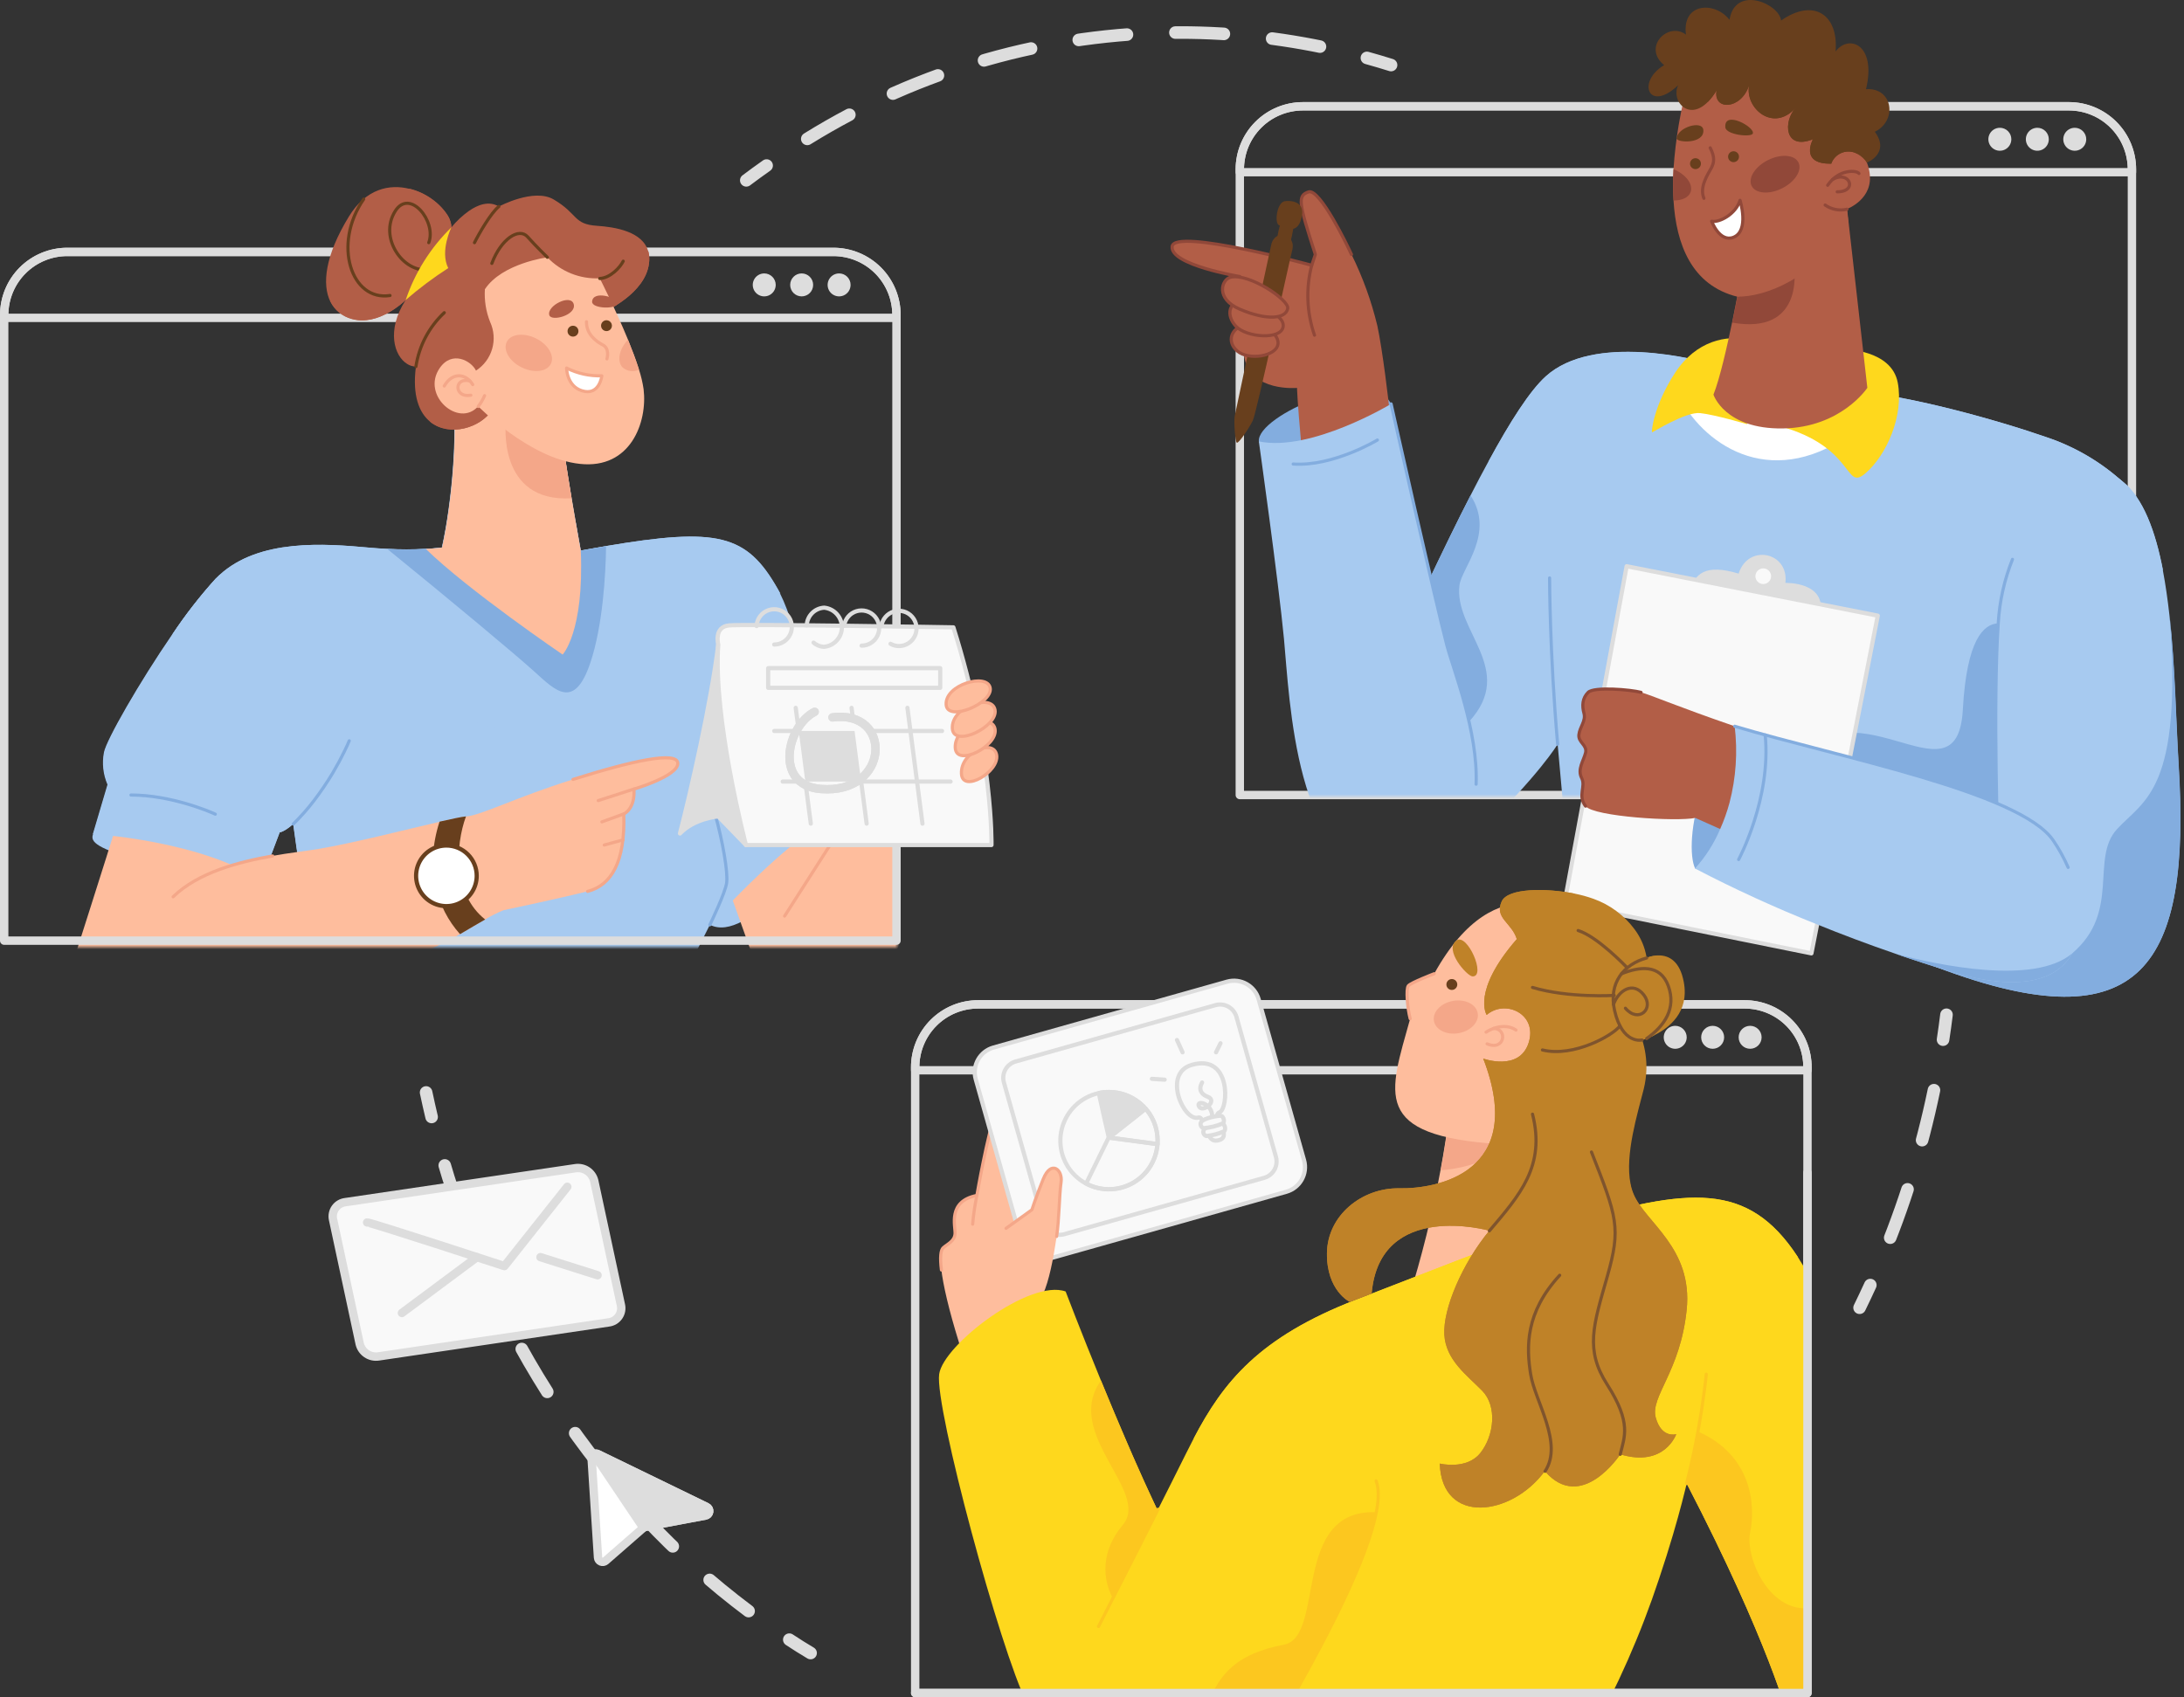 <svg width="521" height="405" viewBox="0 0 521 405" fill="none" xmlns="http://www.w3.org/2000/svg">
<rect x="0" y="0" width="521" height="405" fill="#333333" stroke="none"/>
<path d="M178.03 43.03C179.63 41.83 181.24 40.65 182.88 39.5" stroke="#DDDDDD" stroke-width="3" stroke-linecap="round" stroke-linejoin="round"/>
<path d="M192.58 33.14C219.282 16.59 250.065 7.802 281.48 7.76C294.633 7.754 307.74 9.302 320.53 12.37" stroke="#DDDDDD" stroke-width="3" stroke-linecap="round" stroke-linejoin="round" stroke-dasharray="11.57 11.57"/>
<path d="M326.08 13.82C328.007 14.354 329.927 14.92 331.84 15.52" stroke="#DDDDDD" stroke-width="3" stroke-linecap="round" stroke-linejoin="round"/>
<path d="M193.37 394.43C191.66 393.43 189.96 392.33 188.29 391.24" stroke="#DDDDDD" stroke-width="3" stroke-linecap="round" stroke-linejoin="round"/>
<path d="M178.58 384.42C143.41 358.07 116.82 318.6 104.46 272.3" stroke="#DDDDDD" stroke-width="3" stroke-linecap="round" stroke-linejoin="round" stroke-dasharray="11.9 11.9"/>
<path d="M102.96 266.52C102.5 264.58 102.063 262.63 101.65 260.67" stroke="#DDDDDD" stroke-width="3" stroke-linecap="round" stroke-linejoin="round"/>
<path d="M464.34 242.13C464.094 244.13 463.82 246.11 463.52 248.07" stroke="#DDDDDD" stroke-width="3" stroke-linecap="round" stroke-linejoin="round"/>
<path d="M461.35 260.13C458.448 274.128 454.188 287.809 448.63 300.98" stroke="#DDDDDD" stroke-width="3" stroke-linecap="round" stroke-linejoin="round" stroke-dasharray="12.25 12.25"/>
<path d="M446.17 306.63C445.337 308.45 444.484 310.254 443.61 312.04" stroke="#DDDDDD" stroke-width="3" stroke-linecap="round" stroke-linejoin="round"/>
<path d="M145.2 315.54L90.26 323.66C89.278 323.801 88.28 323.572 87.457 323.017C86.635 322.463 86.048 321.623 85.81 320.66L79.45 290.98C79.346 290.516 79.34 290.035 79.433 289.568C79.526 289.102 79.716 288.66 79.99 288.271C80.264 287.882 80.617 287.554 81.025 287.31C81.433 287.065 81.888 286.909 82.36 286.85L137.3 278.74C138.282 278.6 139.281 278.829 140.103 279.383C140.925 279.938 141.512 280.778 141.75 281.74L148.11 311.35C148.224 311.819 148.237 312.306 148.148 312.78C148.06 313.254 147.872 313.703 147.597 314.099C147.322 314.495 146.966 314.829 146.553 315.077C146.14 315.325 145.679 315.483 145.2 315.54Z" fill="#F9F9F9" stroke="#DDDDDD" stroke-width="2" stroke-linecap="round" stroke-linejoin="round"/>
<path d="M87.58 291.69C88.17 291.58 120.33 302.1 120.33 302.1L135.33 283.18" stroke="#DDDDDD" stroke-width="2" stroke-linecap="round" stroke-linejoin="round"/>
<path d="M95.88 313.29L113.78 299.97" stroke="#DDDDDD" stroke-width="2" stroke-linecap="round" stroke-linejoin="round"/>
<path d="M128.93 299.97L142.55 304.28" stroke="#DDDDDD" stroke-width="2" stroke-linecap="round" stroke-linejoin="round"/>
<path d="M168.29 361.62L153.99 364.31C153.798 364.346 153.618 364.432 153.47 364.56L144.47 372.42C144.316 372.552 144.128 372.638 143.928 372.67C143.728 372.701 143.523 372.677 143.336 372.599C143.148 372.522 142.986 372.394 142.867 372.23C142.748 372.066 142.676 371.872 142.66 371.67L141.13 347.98C141.115 347.781 141.157 347.581 141.251 347.404C141.344 347.227 141.486 347.08 141.66 346.98C141.812 346.893 141.985 346.846 142.16 346.846C142.336 346.846 142.508 346.893 142.66 346.98L168.58 359.58C168.788 359.679 168.958 359.842 169.066 360.045C169.175 360.247 169.216 360.479 169.184 360.707C169.151 360.934 169.047 361.146 168.887 361.31C168.726 361.474 168.517 361.583 168.29 361.62Z" fill="white" stroke="#DDDDDD" stroke-width="2" stroke-linecap="round" stroke-linejoin="round"/>
<path d="M168.29 361.62L153.99 364.31C153.798 364.346 153.618 364.432 153.47 364.56L141.66 346.98C141.812 346.893 141.985 346.846 142.16 346.846C142.336 346.846 142.508 346.893 142.66 346.98L168.58 359.58C168.788 359.679 168.958 359.842 169.066 360.045C169.175 360.247 169.216 360.479 169.184 360.707C169.151 360.934 169.047 361.146 168.887 361.31C168.726 361.474 168.517 361.583 168.29 361.62Z" fill="#DDDDDD" stroke="#DDDDDD" stroke-width="2" stroke-linecap="round" stroke-linejoin="round"/>
<mask id="mask0_601_3597" style="mask-type:alpha" maskUnits="userSpaceOnUse" x="1" y="76" width="213" height="150">
<rect x="1" y="76" width="213" height="150" fill="#C4C4C4"/>
</mask>
<g mask="url(#mask0_601_3597)">
<path d="M169.34 220.67C173.92 222.97 179.85 218.67 186.44 212.85L179.3 206.45C179.3 206.45 168.1 216.89 169.34 220.67Z" fill="#A7CAF0"/>
<path d="M230.39 193.14L213.86 226.83H179.09L173.3 210.65L192.98 193.14H230.39Z" fill="#FEBD9D"/>
<path d="M203.45 193.14L187.17 218.58" stroke="#F4A789" stroke-width="0.75" stroke-linecap="round" stroke-linejoin="round"/>
<path d="M197.25 195.77C185.46 202.5 169.34 220.67 169.34 220.67L165.01 229.27L162.49 234.27H76.95C74.95 227.06 73.23 217.67 71.95 210.06C70.95 204.17 70.31 199.35 70.05 197.46L69.94 196.61C67.76 198.54 66.7 198.61 66.7 198.61L62.7 209.18L62.33 210.18C48.13 200.68 22.15 199 22.15 199L25.64 187.21C24.591 184.787 24.299 182.103 24.8 179.51C25.37 176.56 33.19 162.88 41.07 151.4C44.177 146.73 47.623 142.295 51.38 138.13C51.69 137.81 52.01 137.5 52.33 137.21C61.84 128.46 77.6 129.73 87.96 130.67C89.5 130.81 90.96 130.91 92.32 130.97C95.381 131.131 98.449 131.131 101.51 130.97C104.02 130.84 105.4 130.65 105.4 130.65C105.72 129.19 106.02 127.65 106.32 125.96C108.19 115.03 109.24 100.44 107.57 90.85L133.89 102.6C134.34 107.38 136.1 117.87 137.31 124.77C137.99 128.63 138.48 131.37 138.48 131.37C140.6 130.98 142.6 130.63 144.48 130.31C171.2 125.78 178.08 127.48 185.48 140.51C185.68 140.85 185.87 141.21 186.07 141.59C190.63 150.59 193.74 168.59 195.47 181.31C196.7 189.67 197.25 195.77 197.25 195.77Z" fill="#A7CAF0"/>
<path d="M197.25 195.77C185.69 202.38 169.94 220 169.35 220.65C169.56 220.21 173 213.09 173.35 210.65C173.7 208.21 172.48 200.99 170.59 194.2L195.59 181.35C196.7 189.67 197.25 195.77 197.25 195.77Z" fill="#A7CAF0"/>
<path d="M108.23 199.66C108.04 209.24 85.6 210.59 71.98 210.06C70.98 204.17 70.34 199.35 70.08 197.46L69.97 196.61C74.919 191.589 79.011 185.788 82.08 179.44C90.08 184.9 79.82 190.51 79.43 193.14C78.37 200.35 108.5 185.98 108.23 199.66Z" fill="#A7CAF0"/>
<path d="M186.17 141.63C178.37 138.92 169.61 139.01 163.54 148.7C149.87 170.52 124.21 187.54 98.54 161.78C95.03 158.164 91.19 154.883 87.07 151.98C71.9 141.6 59.07 143.7 41.13 151.39C44.237 146.72 47.683 142.285 51.44 138.12C51.75 137.8 52.07 137.49 52.39 137.2C61.9 128.45 77.66 129.72 88.02 130.66C89.56 130.8 91.02 130.9 92.38 130.96C95.441 131.121 98.509 131.121 101.57 130.96C104.08 130.83 105.46 130.64 105.46 130.64C105.78 129.18 106.08 127.64 106.38 125.95C108.25 115.02 109.3 100.43 107.63 90.84L133.95 102.59C134.4 107.37 136.16 117.86 137.37 124.76C138.05 128.62 138.54 131.36 138.54 131.36C140.66 130.97 142.66 130.62 144.54 130.3C171.26 125.77 178.14 127.47 185.54 140.5C185.78 140.89 185.97 141.25 186.17 141.63Z" fill="#A7CAF0"/>
<path d="M144.58 130.35C144.5 137.11 143.77 149.43 140.83 158.14C137.03 169.44 132.55 164.85 127.63 160.39C123.18 156.33 106.96 142.82 92.39 130.99C95.451 131.151 98.519 131.151 101.58 130.99C104.09 130.86 105.47 130.67 105.47 130.67C105.79 129.21 106.09 127.67 106.39 125.98C116.96 125.29 129.64 124.61 137.39 124.79C138.07 128.65 138.56 131.39 138.56 131.39C140.66 130.98 142.66 130.67 144.58 130.35Z" fill="#83ADDF"/>
<path d="M134.22 156.19C134.22 156.19 111.7 140.87 101.58 130.98C104.09 130.85 105.47 130.66 105.47 130.66C107.88 119.59 109.56 101.91 107.64 90.86L124.75 98.49L133.96 102.61C134.29 106.14 135.35 112.84 136.36 118.86C137.48 125.52 138.55 131.38 138.55 131.38C139.37 150.8 134.22 156.19 134.22 156.19Z" fill="#FEBD9D"/>
<path d="M169.34 220.67C169.55 220.23 172.99 213.11 173.34 210.67C173.69 208.23 172.47 201.01 170.58 194.22C170.48 193.87 170.38 193.51 170.27 193.16" stroke="#83ADDF" stroke-width="0.75" stroke-linecap="round" stroke-linejoin="round"/>
<path d="M136.35 118.89C118.58 119.98 120.58 100.88 120.73 100.4L124.73 98.52L133.94 102.64C134.28 106.17 135.34 112.87 136.35 118.89Z" fill="#F4A789"/>
<path d="M22.21 198.98C21.71 200.45 21.71 202.05 32.86 205.19L34.58 197.88C34.58 197.88 24.44 195.14 22.21 198.98Z" fill="#A7CAF0"/>
<path d="M28.32 195.13C25.7 203.67 16.56 232.27 16.56 232.27C14.08 242.76 45.19 249.61 56.26 231.79L62.35 203.1C52.285 196.551 40.246 193.731 28.32 195.13Z" fill="#FEBD9D"/>
<path d="M79.47 184.27C79.431 184.327 79.398 184.387 79.37 184.45C78.05 186.56 76.58 188.71 74.98 190.93L74.87 191.08C73.37 193.038 71.732 194.886 69.97 196.61C67.79 198.54 66.73 198.61 66.73 198.61L62.39 210.16C61.95 209.87 61.5 209.58 61.03 209.3C53.11 204.5 42.21 201.86 34.03 200.46C31.34 200 28.94 199.68 27.03 199.46C24.09 199.11 22.27 198.99 22.27 198.99L25.76 187.2C24.712 184.777 24.419 182.093 24.92 179.5C25.49 176.55 33.31 162.87 41.19 151.39C44.297 146.72 47.743 142.285 51.5 138.12C51.81 137.8 52.13 137.49 52.45 137.2C65.93 130.89 83.45 132.44 86.9 150.63C86.99 151.08 87.07 151.53 87.13 151.98C89.05 164.09 86.06 173.7 79.47 184.27Z" fill="#A7CAF0"/>
<path d="M87.07 151.98C71.9 141.6 59.07 143.7 41.13 151.39C44.237 146.72 47.683 142.285 51.44 138.12C51.75 137.8 52.07 137.49 52.39 137.2C65.87 130.89 83.39 132.44 86.84 150.63C86.93 151.11 87.01 151.56 87.07 151.98Z" fill="#A7CAF0"/>
<path d="M31.24 189.7C40.63 189.7 49.81 193.54 51.36 194.27" stroke="#83ADDF" stroke-width="0.75" stroke-linecap="round" stroke-linejoin="round"/>
<path d="M69.97 196.61C71.732 194.886 73.37 193.038 74.87 191.08L74.98 190.93C76.561 188.852 78.026 186.689 79.37 184.45C79.398 184.387 79.431 184.327 79.47 184.27C80.53 182.48 81.41 180.83 82.08 179.44C82.63 178.36 83.03 177.44 83.31 176.76" stroke="#83ADDF" stroke-width="0.75" stroke-linecap="round" stroke-linejoin="round"/>
<path d="M151.26 188.26C151.62 192.99 148.84 194.2 148.84 194.2C149.22 205.7 145.84 211.2 140.22 212.66C134.6 214.12 120.08 217.2 120.08 217.2C118.575 217.812 117.123 218.548 115.74 219.4C114.12 220.32 112.11 221.5 109.74 222.9C102.52 227.12 91.15 231.06 77.64 238.18C53.7 250.8 36.64 243.96 35.5 230.57C33.44 206.06 64.57 204.46 75.94 202.57C84.18 201.19 96.94 197.92 104.85 196.09C107.85 195.41 110.1 194.93 111.16 194.83C114.96 194.49 122.84 190.33 136.67 185.98C150.5 181.63 161.67 179.11 161.67 182.16C161.67 185.21 151.26 188.26 151.26 188.26Z" fill="#FEBD9D"/>
<path d="M136.69 185.98C150.51 181.61 161.69 179.11 161.69 182.16C161.69 185.21 151.22 188.29 151.22 188.29C151.58 193.02 148.8 194.23 148.8 194.23C149.18 205.73 145.8 211.23 140.18 212.69" stroke="#F4A789" stroke-width="0.75" stroke-linecap="round" stroke-linejoin="round"/>
<path d="M41.3 213.98C47.3 208.17 56.91 205.66 65.03 204.24" stroke="#F4A789" stroke-width="0.75" stroke-linecap="round" stroke-linejoin="round"/>
<path d="M115.74 219.4C114.12 220.32 112.11 221.5 109.74 222.9C104.17 216.69 101.28 207.07 104.85 196.06C107.85 195.38 110.1 194.9 111.16 194.8C108.58 201.85 108.1 213.35 115.74 219.4Z" fill="#683F1D"/>
<path d="M151.26 188.26L142.71 191.03" stroke="#F4A789" stroke-width="0.75" stroke-linecap="round" stroke-linejoin="round"/>
<path d="M148.84 194.2L143.58 196.11" stroke="#F4A789" stroke-width="0.75" stroke-linecap="round" stroke-linejoin="round"/>
<path d="M144.15 201.63L148.63 200.41" stroke="#F4A789" stroke-width="0.75" stroke-linecap="round" stroke-linejoin="round"/>
<path d="M113.72 208.98C113.72 210.41 113.296 211.808 112.502 212.997C111.707 214.186 110.578 215.113 109.257 215.66C107.936 216.207 106.482 216.35 105.08 216.071C103.677 215.792 102.389 215.104 101.378 214.093C100.367 213.082 99.678 211.793 99.399 210.391C99.12 208.988 99.263 207.535 99.81 206.214C100.358 204.892 101.284 203.763 102.473 202.969C103.662 202.174 105.06 201.75 106.49 201.75C108.408 201.75 110.247 202.512 111.602 203.868C112.958 205.224 113.72 207.063 113.72 208.98Z" fill="white" stroke="#683F1D" stroke-linecap="round" stroke-linejoin="round"/>
</g>
<path d="M213.86 75.17V224.45H1V75.17C0.999 73.193 1.387 71.235 2.143 69.408C2.898 67.581 4.007 65.921 5.405 64.522C6.802 63.123 8.462 62.014 10.288 61.257C12.115 60.5 14.073 60.11 16.05 60.11H198.81C200.787 60.11 202.745 60.5 204.572 61.257C206.398 62.014 208.058 63.123 209.455 64.522C210.853 65.921 211.962 67.581 212.717 69.408C213.473 71.235 213.861 73.193 213.86 75.17Z" stroke="#DDDDDD" stroke-width="2" stroke-linecap="round" stroke-linejoin="round"/>
<path d="M213.86 75.17V75.84H1V75.17C0.999 73.193 1.387 71.235 2.143 69.408C2.898 67.581 4.007 65.921 5.405 64.522C6.802 63.123 8.462 62.014 10.288 61.257C12.115 60.5 14.073 60.11 16.05 60.11H198.81C200.787 60.11 202.745 60.5 204.572 61.257C206.398 62.014 208.058 63.123 209.455 64.522C210.853 65.921 211.962 67.581 212.717 69.408C213.473 71.235 213.861 73.193 213.86 75.17Z" stroke="#DDDDDD" stroke-width="2" stroke-linecap="round" stroke-linejoin="round"/>
<path d="M185.05 67.98C185.05 68.522 184.889 69.052 184.588 69.503C184.287 69.953 183.859 70.304 183.359 70.512C182.858 70.719 182.307 70.773 181.776 70.668C181.244 70.562 180.756 70.301 180.373 69.918C179.989 69.535 179.728 69.046 179.623 68.515C179.517 67.983 179.571 67.432 179.779 66.932C179.986 66.431 180.337 66.003 180.788 65.702C181.238 65.401 181.768 65.24 182.31 65.24C182.67 65.24 183.026 65.311 183.359 65.449C183.691 65.587 183.993 65.788 184.248 66.043C184.502 66.297 184.704 66.599 184.842 66.932C184.979 67.264 185.05 67.621 185.05 67.98Z" fill="#DDDDDD"/>
<path d="M191.24 70.72C192.753 70.72 193.98 69.494 193.98 67.98C193.98 66.467 192.753 65.24 191.24 65.24C189.727 65.24 188.5 66.467 188.5 67.98C188.5 69.494 189.727 70.72 191.24 70.72Z" fill="#DDDDDD"/>
<path d="M202.91 67.98C202.91 68.523 202.749 69.053 202.448 69.504C202.146 69.954 201.718 70.306 201.216 70.513C200.715 70.72 200.164 70.773 199.632 70.667C199.1 70.56 198.612 70.298 198.229 69.914C197.846 69.53 197.586 69.041 197.481 68.509C197.377 67.977 197.433 67.425 197.642 66.925C197.85 66.424 198.203 65.997 198.655 65.697C199.107 65.397 199.638 65.238 200.18 65.24C200.539 65.24 200.895 65.311 201.227 65.449C201.559 65.587 201.86 65.789 202.114 66.043C202.368 66.298 202.569 66.6 202.705 66.933C202.842 67.265 202.911 67.621 202.91 67.98Z" fill="#DDDDDD"/>
<path d="M162.21 198.88C165.63 195.25 171.34 194.8 171.34 194.8L177.95 201.63C177.95 201.63 179.83 181.46 171.34 153.79C169.73 167.3 164.76 189.04 162.21 198.88Z" fill="#DDDDDD" stroke="#DDDDDD" stroke-linecap="round" stroke-linejoin="round"/>
<path d="M227.43 149.69C236.98 179.99 236.52 201.63 236.52 201.63H177.95C177.95 201.63 170.06 171.56 171.34 153.79C171.34 153.79 170.23 149.6 173.9 149.23C177.57 148.86 227.43 149.69 227.43 149.69Z" fill="#F9F9F9" stroke="#DDDDDD" stroke-linecap="round" stroke-linejoin="round"/>
<path d="M180.5 149.39C180.495 149.307 180.495 149.224 180.5 149.14C180.585 148.331 180.903 147.564 181.415 146.931C181.927 146.299 182.611 145.828 183.385 145.577C184.159 145.325 184.989 145.303 185.775 145.513C186.561 145.724 187.27 146.158 187.814 146.762C188.359 147.367 188.717 148.116 188.845 148.92C188.972 149.724 188.864 150.547 188.534 151.291C188.203 152.034 187.664 152.666 186.982 153.11C186.3 153.553 185.504 153.79 184.69 153.79" stroke="#DDDDDD" stroke-linecap="round" stroke-linejoin="round"/>
<path d="M210.26 149.39C210.368 148.589 210.704 147.836 211.228 147.22C211.752 146.605 212.442 146.153 213.216 145.92C213.99 145.686 214.815 145.681 215.592 145.903C216.369 146.126 217.066 146.568 217.599 147.176C218.132 147.784 218.478 148.532 218.597 149.332C218.716 150.132 218.602 150.949 218.269 151.685C217.935 152.422 217.397 153.047 216.718 153.486C216.039 153.925 215.248 154.159 214.44 154.16C213.737 154.159 213.048 153.973 212.44 153.62" stroke="#DDDDDD" stroke-linecap="round" stroke-linejoin="round"/>
<path d="M192.45 149.21C192.496 148.114 192.95 147.074 193.724 146.295C194.497 145.516 195.534 145.054 196.63 145C197.784 145.12 198.853 145.663 199.629 146.525C200.406 147.386 200.836 148.505 200.836 149.665C200.836 150.825 200.406 151.944 199.629 152.806C198.853 153.668 197.784 154.211 196.63 154.33C195.687 154.315 194.782 153.96 194.08 153.33" stroke="#DDDDDD" stroke-linecap="round" stroke-linejoin="round"/>
<path d="M201.37 149.31C201.476 148.51 201.81 147.758 202.332 147.142C202.854 146.527 203.542 146.076 204.314 145.841C205.087 145.607 205.91 145.6 206.686 145.821C207.462 146.043 208.158 146.483 208.69 147.089C209.222 147.696 209.569 148.443 209.688 149.241C209.807 150.039 209.693 150.855 209.361 151.59C209.029 152.325 208.492 152.949 207.814 153.387C207.136 153.826 206.347 154.059 205.54 154.06" stroke="#DDDDDD" stroke-linecap="round" stroke-linejoin="round"/>
<path d="M224.29 159.43H183.25V164.12H224.29V159.43Z" stroke="#DDDDDD" stroke-linecap="round" stroke-linejoin="round"/>
<path d="M193.42 196.52L192.9 192.57L190.26 172.24L189.82 168.9" stroke="#DDDDDD" stroke-linecap="round" stroke-linejoin="round"/>
<path d="M206.74 196.52L206.19 192.29L203.61 172.5L203.14 168.9" stroke="#DDDDDD" stroke-linecap="round" stroke-linejoin="round"/>
<path d="M216.47 168.89L220.06 196.53" stroke="#DDDDDD" stroke-linecap="round" stroke-linejoin="round"/>
<path d="M224.73 174.42H203.86H190.54H184.7" stroke="#DDDDDD" stroke-linecap="round" stroke-linejoin="round"/>
<path d="M226.76 186.49H205.43H192.11H186.72" stroke="#DDDDDD" stroke-linecap="round" stroke-linejoin="round"/>
<path d="M194.34 169.85C187.72 173.23 184.53 187.32 195.76 188.26C212.31 189.64 213.1 169.26 198.6 171.18" fill="#F9F9F9"/>
<path d="M194.34 169.85C187.72 173.23 184.53 187.32 195.76 188.26C212.31 189.64 213.1 169.26 198.6 171.18" stroke="#DDDDDD" stroke-width="2" stroke-linecap="round" stroke-linejoin="round"/>
<path d="M205.43 186.49H192.11L190.54 174.42H203.86L205.43 186.49Z" fill="#DDDDDD"/>
<path d="M229.36 184.67C229.64 189.26 238.36 184.21 237.76 180.19C237.16 176.17 229.03 179.35 229.36 184.67Z" fill="#FEBD9D" stroke="#F4A789" stroke-width="0.75" stroke-linecap="round" stroke-linejoin="round"/>
<path d="M227.88 178.49C228.2 183.09 238.02 178.04 237.38 174.01C236.74 169.98 227.51 173.18 227.88 178.49Z" fill="#FEBD9D" stroke="#F4A789" stroke-width="0.75" stroke-linecap="round" stroke-linejoin="round"/>
<path d="M227.19 173.88C227.53 178.47 238.06 173.42 237.37 169.4C236.68 165.38 226.8 168.56 227.19 173.88Z" fill="#FEBD9D" stroke="#F4A789" stroke-width="0.75" stroke-linecap="round" stroke-linejoin="round"/>
<path d="M225.71 168.19C226.06 172.36 236.92 167.78 236.21 164.13C235.5 160.48 225.3 163.37 225.71 168.19Z" fill="#FEBD9D" stroke="#F4A789" stroke-width="0.75" stroke-linecap="round" stroke-linejoin="round"/>
<path d="M194.34 169.85C187.72 173.23 184.53 187.32 195.76 188.26C212.31 189.64 213.1 169.26 198.6 171.18" stroke="#DDDDDD" stroke-width="2" stroke-linecap="round" stroke-linejoin="round"/>
<path d="M154.82 62.84C153.95 70.07 144.28 74.31 144.28 74.31L117.45 97.73C114.7 102.12 107.21 104.33 102.65 100.66C99.98 98.52 98.32 94.37 99.22 87.46C98.473 87.461 97.743 87.242 97.12 86.83C94.03 84.92 92.12 78.83 96.76 71.6C96.43 71.92 90.25 77.93 83.89 76.11C82.796 75.818 81.777 75.297 80.9 74.582C80.022 73.866 79.306 72.973 78.8 71.96C76.8 67.87 77.5 61.05 83.21 51.7C87.27 45.03 92.92 43.83 97.76 45.08C103.24 46.48 107.68 50.98 107.68 54.25C108.889 52.767 110.292 51.452 111.85 50.34C113.99 48.85 116.64 47.84 119.01 49.28C119.01 49.28 127.35 44.79 132.09 47.6C137.99 51.08 136.69 53.5 142.43 53.88C146.7 54.16 153.43 55.24 154.66 60.08C154.894 60.981 154.949 61.919 154.82 62.84Z" fill="#B25E47"/>
<path d="M107.68 54.25L96.78 71.58C96.002 72.309 95.169 72.977 94.29 73.58C91.84 75.28 87.92 77.22 83.92 76.08C82.826 75.788 81.807 75.267 80.93 74.552C80.052 73.836 79.337 72.943 78.83 71.93C91.25 71.67 95.62 68.2 93.07 61.37C90.7 55.01 88.24 47.02 97.79 45.05C101.526 45.981 104.773 48.288 106.88 51.51C107.377 52.34 107.653 53.283 107.68 54.25Z" fill="#B25E47"/>
<path d="M154.82 62.84C153.95 70.07 144.28 74.31 144.28 74.31L117.45 97.73C114.7 102.12 107.21 104.33 102.65 100.66C101.073 96.879 100.686 92.707 101.54 88.699C102.394 84.692 104.449 81.04 107.43 78.23C112.93 73.23 108.9 69.5 109.43 62.92C109.96 56.34 122 46.21 130.62 55.3C137.38 62.43 150.1 53.81 154.71 60.08C154.928 60.984 154.965 61.922 154.82 62.84Z" fill="#B25E47"/>
<path d="M138.37 110.69C126.31 109.45 114.07 96.94 114.07 96.94C109.47 102.18 100.4 94.35 104.89 87.83C107.83 83.54 112.43 86.09 113.55 88.43C115.416 87.226 116.784 85.388 117.403 83.255C118.023 81.122 117.851 78.837 116.92 76.82C115.933 74.344 115.506 71.681 115.67 69.02C119.75 62.82 130.57 61.4 130.57 61.4C132.169 63.087 134.115 64.406 136.272 65.27C138.43 66.133 140.749 66.519 143.07 66.4C143.07 66.4 146.78 73.65 149.8 81.02C149.86 81.18 149.94 81.36 150 81.52C150.85 83.62 151.64 85.72 152.26 87.64C152.32 87.83 152.37 88 152.43 88.18C152.927 89.697 153.294 91.252 153.53 92.83C154.5 100.76 150.42 111.98 138.37 110.69Z" fill="#FEBD9D"/>
<path d="M143.38 77.71C143.38 77.967 143.456 78.219 143.599 78.433C143.742 78.646 143.945 78.813 144.183 78.911C144.42 79.01 144.681 79.035 144.934 78.985C145.186 78.935 145.417 78.811 145.599 78.63C145.781 78.448 145.905 78.216 145.955 77.964C146.005 77.712 145.979 77.45 145.881 77.213C145.783 76.975 145.616 76.772 145.402 76.629C145.188 76.487 144.937 76.41 144.68 76.41C144.336 76.413 144.007 76.551 143.764 76.794C143.52 77.037 143.383 77.366 143.38 77.71Z" fill="#683F1D"/>
<path d="M136.69 80.32C137.408 80.32 137.99 79.738 137.99 79.02C137.99 78.302 137.408 77.72 136.69 77.72C135.972 77.72 135.39 78.302 135.39 79.02C135.39 79.738 135.972 80.32 136.69 80.32Z" fill="#683F1D"/>
<path d="M135.16 87.82C137.766 89.127 140.656 89.763 143.57 89.67C143.57 89.67 143.01 94.54 138.83 93.24C135.18 92.11 135.16 87.82 135.16 87.82Z" fill="white" stroke="#F4A789" stroke-width="0.75" stroke-linecap="round" stroke-linejoin="round"/>
<path d="M131.04 75.2C131.52 76.8 137.53 75.2 136.87 72.6C136.21 70 130.35 72.98 131.04 75.2Z" fill="#B25E47"/>
<path d="M141.25 71.98C141.16 73.72 147.31 73.84 147.31 72.34C147.31 70.98 141.41 69.17 141.25 71.98Z" fill="#B25E47"/>
<path d="M99.22 87.46C99.965 82.539 102.346 78.012 105.98 74.61" stroke="#683F1D" stroke-width="0.75" stroke-linecap="round" stroke-linejoin="round"/>
<path d="M119.01 49.27C117.12 50.78 114.29 55.69 113.19 57.9" stroke="#683F1D" stroke-width="0.75" stroke-linecap="round" stroke-linejoin="round"/>
<path d="M117.33 62.85C119.56 56.91 123.85 54.23 125.86 56.51C127.87 58.79 130.57 61.39 130.57 61.39" stroke="#683F1D" stroke-width="0.75" stroke-linecap="round" stroke-linejoin="round"/>
<path d="M143.07 66.45C145.57 66.35 147.95 63.8 148.67 62.32" stroke="#683F1D" stroke-width="0.75" stroke-linecap="round" stroke-linejoin="round"/>
<path d="M93.04 70.51C83.82 71.95 79.27 58.3 86.76 47.51" stroke="#683F1D" stroke-width="0.75" stroke-linecap="round" stroke-linejoin="round"/>
<path d="M102.28 57.9C104.21 52.9 97.77 44.83 94.28 50.37C90.28 56.71 96.12 65.12 102.28 64.37" stroke="#683F1D" stroke-width="0.75" stroke-linecap="round" stroke-linejoin="round"/>
<path d="M96.78 71.58C98.987 65.021 102.724 59.081 107.68 54.25C107.68 54.25 104.88 59.93 106.93 63.97C103.372 66.265 99.98 68.808 96.78 71.58Z" fill="#FED81D"/>
<path d="M105.98 92.11C107.84 88.82 111.07 89 112.77 91.77" stroke="#F4A789" stroke-width="0.75" stroke-linecap="round" stroke-linejoin="round"/>
<path d="M112.09 90.89C108.26 89.89 108.25 95.03 112.32 94.3" stroke="#F4A789" stroke-width="0.75" stroke-linecap="round" stroke-linejoin="round"/>
<path d="M139.91 76.77C139.85 79.77 142.25 81.49 143.83 82.32C145.41 83.15 144.89 85.32 144.78 85.64" stroke="#F4A789" stroke-width="0.75" stroke-linecap="round" stroke-linejoin="round"/>
<path d="M114.08 96.98C114.694 96.188 115.204 95.321 115.6 94.4" stroke="#F4A789" stroke-width="0.75" stroke-linecap="round" stroke-linejoin="round"/>
<path d="M131.4 86.84C130.4 88.74 127.33 89.09 124.4 87.64C121.47 86.19 119.94 83.46 120.9 81.56C121.86 79.66 124.97 79.31 127.9 80.77C130.83 82.23 132.36 84.98 131.4 86.84Z" fill="#F4A789"/>
<path d="M152.43 88.22C151.803 88.51 151.106 88.616 150.421 88.526C149.736 88.436 149.091 88.153 148.56 87.71C147.11 86.26 147.66 83.32 149.8 81.06C149.86 81.22 149.94 81.4 150 81.56C150.85 83.66 151.64 85.76 152.26 87.68C152.32 87.87 152.37 88.04 152.43 88.22Z" fill="#F4A789"/>
<path d="M508.58 40.42V189.7H295.76V40.42C295.76 36.426 297.347 32.595 300.171 29.771C302.996 26.947 306.826 25.36 310.82 25.36H493.58C497.565 25.373 501.382 26.966 504.193 29.789C507.005 32.612 508.583 36.436 508.58 40.42V40.42Z" stroke="#DDDDDD" stroke-width="2" stroke-linecap="round" stroke-linejoin="round"/>
<path d="M508.58 40.42V41.09H295.76V40.42C295.76 36.426 297.347 32.595 300.171 29.771C302.996 26.947 306.826 25.36 310.82 25.36H493.58C497.565 25.373 501.382 26.966 504.193 29.789C507.005 32.612 508.583 36.436 508.58 40.42V40.42Z" stroke="#DDDDDD" stroke-width="2" stroke-linecap="round" stroke-linejoin="round"/>
<path d="M479.81 33.23C479.81 33.773 479.649 34.303 479.348 34.753C479.046 35.204 478.618 35.555 478.117 35.763C477.615 35.97 477.064 36.023 476.532 35.917C476 35.81 475.512 35.548 475.129 35.164C474.747 34.78 474.486 34.291 474.382 33.758C474.277 33.226 474.333 32.675 474.542 32.175C474.751 31.674 475.103 31.247 475.555 30.947C476.007 30.647 476.538 30.488 477.08 30.49C477.44 30.49 477.796 30.561 478.127 30.699C478.459 30.837 478.761 31.039 479.014 31.293C479.268 31.548 479.469 31.85 479.605 32.182C479.742 32.515 479.812 32.871 479.81 33.23Z" fill="#DDDDDD"/>
<path d="M488.75 33.23C488.75 33.772 488.59 34.302 488.288 34.752C487.987 35.203 487.559 35.554 487.059 35.762C486.558 35.969 486.007 36.023 485.476 35.917C484.944 35.812 484.456 35.551 484.073 35.168C483.69 34.784 483.429 34.296 483.323 33.765C483.217 33.233 483.271 32.682 483.479 32.182C483.686 31.681 484.037 31.253 484.488 30.952C484.939 30.651 485.468 30.49 486.01 30.49C486.737 30.49 487.434 30.779 487.948 31.293C488.462 31.806 488.75 32.504 488.75 33.23Z" fill="#DDDDDD"/>
<path d="M497.68 33.23C497.68 33.772 497.52 34.302 497.218 34.752C496.917 35.203 496.489 35.554 495.989 35.762C495.488 35.969 494.937 36.023 494.406 35.917C493.874 35.812 493.386 35.551 493.003 35.168C492.62 34.784 492.359 34.296 492.253 33.765C492.147 33.233 492.201 32.682 492.409 32.182C492.616 31.681 492.967 31.253 493.418 30.952C493.868 30.651 494.398 30.49 494.94 30.49C495.667 30.49 496.364 30.779 496.878 31.293C497.392 31.806 497.68 32.504 497.68 33.23Z" fill="#DDDDDD"/>
<path d="M300.3 105.32C299.75 99.08 327.3 87.25 331.85 96.38L322.85 105.32C322.85 105.32 304.26 112.69 300.3 105.32Z" fill="#83ADDF"/>
<path d="M313.78 60.69C309.78 48.25 309.48 46.69 312.16 45.76C314.84 44.83 321.63 58.96 322.4 60.69C325.09 66.135 327.163 71.864 328.58 77.77C329.77 83.29 331.33 96 331.58 99.06C332.64 111.98 311.34 115.91 310.41 105.86C309.48 95.81 309.41 92.56 309.41 92.56C309.41 92.56 298.41 93.56 296.87 85.38C295.33 77.2 295.76 65.98 295.76 65.98C295.76 65.98 279.04 63.21 279.62 58.8C280.2 54.39 312.92 63.3 312.92 63.3L313.78 60.69Z" fill="#B25E47"/>
<path d="M295.76 65.98C295.76 65.98 279.04 63.21 279.62 58.8C280.2 54.39 312.92 63.3 312.92 63.3L313.78 60.72C309.78 48.28 309.48 46.72 312.16 45.79C314.84 44.86 321.63 58.99 322.4 60.72" stroke="#914839" stroke-width="0.75" stroke-linecap="round" stroke-linejoin="round"/>
<path d="M312.92 63.27C311.484 68.783 311.713 74.598 313.58 79.98" stroke="#914839" stroke-width="0.75" stroke-linecap="round" stroke-linejoin="round"/>
<path d="M305.09 53.73C307.71 55.09 309.78 55.38 310.56 51.64C311.34 47.9 307.65 47.81 306.46 48.01C304.63 48.31 303.96 53.14 305.09 53.73Z" fill="#683F1D"/>
<path d="M305.58 52.77C305.169 54.228 304.836 55.707 304.58 57.2C305.01 57.42 307.58 58.29 307.92 57.42C308.313 55.893 308.59 54.339 308.75 52.77H305.58Z" fill="#683F1D"/>
<path d="M303.24 58.44C301.87 64.57 294.79 98.17 294.55 99.27C294.31 100.37 294.63 105.45 295.06 105.64C295.49 105.83 297.96 102.2 298.86 100.36C299.76 98.52 307.72 61.65 308.21 59.93C309.43 55.74 304.14 54.43 303.24 58.44Z" fill="#683F1D"/>
<path d="M297.01 77.51C293.58 78.3 292.61 81.57 295.14 83.74C297.86 86.08 304.56 85.04 304.87 82.05C305.18 79.06 299.87 76.86 297.01 77.51Z" fill="#B25E47" stroke="#914839" stroke-width="0.75" stroke-linecap="round" stroke-linejoin="round"/>
<path d="M296.7 72.15C293.18 71.63 292.32 75.15 294.83 77.85C297.34 80.55 305.63 81.16 306.1 77.95C306.57 74.74 298.86 72.47 296.7 72.15Z" fill="#B25E47" stroke="#914839" stroke-width="0.75" stroke-linecap="round" stroke-linejoin="round"/>
<path d="M293.58 66.14C298 65.14 307.58 71.59 307.19 73.6C306.72 76.13 302.19 76.51 295.81 73.8C289.82 71.26 291.42 66.65 293.58 66.14Z" fill="#B25E47" stroke="#914839" stroke-width="0.75" stroke-linecap="round" stroke-linejoin="round"/>
<mask id="mask1_601_3597" style="mask-type:alpha" maskUnits="userSpaceOnUse" x="296" y="35" width="213" height="155">
<rect x="296" y="35" width="213" height="155" fill="#C4C4C4"/>
</mask>
<g mask="url(#mask1_601_3597)">
<path d="M506.35 114.87C492.63 114.2 481.27 126.57 477.75 140.79C477.65 141.19 477.56 141.62 477.48 142.09C477.106 144.279 476.842 146.485 476.69 148.7C475.23 167.47 476.61 204.8 476.75 205.7C476.8 206.01 467.04 205.7 453.5 205.06C448.5 204.83 443.02 204.58 437.3 204.29C408.22 202.86 373.68 200.93 373.68 200.93L371.58 177.57C371.58 177.57 367.23 184.93 352.35 199.3C337.47 213.67 313.68 205.66 316.24 187.59C317.84 176.24 324.54 167.94 332.66 154.04C335.17 149.74 337.82 144.91 340.48 139.28C344.04 131.8 347.48 124.66 350.8 118.21C352.25 115.37 353.68 112.66 355.07 110.12C360.29 100.49 364.97 93.2 368.74 89.79C380.07 79.53 404.35 85.44 410.82 87.52C420.459 90.657 430.461 92.543 440.58 93.13C454.93 94.13 476.72 100.32 488.26 104.34C494.916 106.575 501.043 110.152 506.26 114.85L506.35 114.87Z" fill="#A7CAF0"/>
<path d="M516.01 136.16C503.45 123.56 484.38 118.06 465.24 135.16C442.98 154.99 425.9 158.44 400.86 129.48C382.75 108.48 376.47 103.19 355.07 110.16C360.29 100.53 364.97 93.24 368.74 89.83C380.07 79.57 404.35 85.48 410.82 87.56C420.461 90.684 430.463 92.556 440.58 93.13C454.93 94.13 476.72 100.32 488.26 104.34C494.916 106.575 501.043 110.152 506.26 114.85C511.28 118.81 514.21 126.73 516.01 136.16Z" fill="#A7CAF0"/>
<path d="M350.44 172.2C342.44 180.88 335.25 162.06 332.66 154.04C335.17 149.74 337.82 144.91 340.48 139.28C344.04 131.8 347.48 124.66 350.8 118.21C356.7 127.21 348.73 135.49 348.17 139.57C346.71 150.48 361.91 159.74 350.44 172.2Z" fill="#83ADDF"/>
<path d="M300.3 105.32C312.66 107.93 331.85 96.38 331.85 96.38C331.85 96.38 342.42 143.59 345.18 154.06C347.94 164.53 365.6 205.54 331.18 207.22C309.09 208.3 307.61 166.31 306.3 152.49C304.99 138.67 300.3 105.32 300.3 105.32Z" fill="#A7CAF0"/>
<path d="M308.49 110.72C318 111.39 328.59 104.99 328.59 104.99" stroke="#83ADDF" stroke-width="0.75" stroke-linecap="round" stroke-linejoin="round"/>
<path d="M331.85 96.38C331.85 96.38 342.42 143.59 345.18 154.06C346.69 159.77 352.63 174.57 352.13 187.12" stroke="#83ADDF" stroke-width="0.75" stroke-linecap="round" stroke-linejoin="round"/>
<path d="M400.86 95.17C407.02 106.6 423.36 117.59 443.08 102.42C443.08 102.42 445.2 96.12 444.98 96.12C444.76 96.12 403.65 91.12 403.65 91.12L400.86 95.17Z" fill="white"/>
<path d="M417.09 81.05C412.01 79.9 404.65 81.19 399.57 88.99C394.49 96.79 393.84 103.22 394.13 103.15C394.42 103.08 402.13 98.21 405.58 98.57C409.03 98.93 416.76 101.21 416.76 101.21L417.09 81.05Z" fill="#FED81D"/>
<path d="M439.98 83.34C439.98 83.34 451.21 83.41 452.71 91.28C454.21 99.15 450.07 108.59 444.99 112.95C439.91 117.31 442.7 106.65 424.46 101.65L439.98 83.34Z" fill="#FED81D"/>
<path d="M445.46 92.54C445.46 92.54 439.22 102.02 425.32 102.23C411.42 102.44 408.75 94.16 408.75 94.16C410.26 90.4 412.07 82.38 413.23 76.76C413.97 73.21 414.45 70.61 414.45 70.61C414.45 70.61 416.75 48.35 440.61 49.69L441.02 53.34L445.46 92.54Z" fill="#B25E47"/>
<path d="M413.23 76.98C413.97 73.44 414.45 70.83 414.45 70.83L428.03 64.46C428.03 64.46 430.18 79.98 413.23 76.98Z" fill="#914839"/>
<path d="M371.58 177.57C369.66 155.65 369.66 137.9 369.66 137.9" stroke="#83ADDF" stroke-width="0.75" stroke-linecap="round" stroke-linejoin="round"/>
</g>
<path d="M462.25 230.88C461.085 230.456 459.974 229.895 458.94 229.21C451.94 224.62 451.39 215.68 453.5 205.02C455.14 196.86 458.36 187.7 461.5 178.72C465.09 168.48 468.6 158.49 469.59 150.49C469.73 149.37 469.81 148.3 469.85 147.28C470.041 141.146 471.164 135.077 473.18 129.28C478.92 113.14 491.43 102.98 506.31 114.87C511.24 118.81 514.17 126.73 515.97 136.16C516.61 139.53 517.11 143.1 517.52 146.74C518.88 159.1 519.08 172.39 519.69 182.29C522.7 230.22 511.21 249.36 462.25 230.88Z" fill="#A7CAF0"/>
<path d="M516.01 136.16C505.2 125.32 489.55 119.73 473.2 129.26C478.94 113.12 491.45 102.96 506.33 114.85C511.28 118.81 514.21 126.73 516.01 136.16Z" fill="#A7CAF0"/>
<path d="M476.75 205.66C476.8 205.97 467.04 205.66 453.5 205.02C448.5 204.79 443.02 204.54 437.3 204.25C427.52 199.85 421.44 193.48 426.65 184.35C440.83 159.54 466.88 193.91 468.24 169.35C469.16 152.51 473.24 148.85 476.69 148.74C475.23 167.47 476.58 204.8 476.75 205.66Z" fill="#83ADDF"/>
<path d="M480.08 133.47C478.138 138.331 476.993 143.474 476.69 148.7C475.39 167.48 476.61 204.8 476.75 205.7" stroke="#83ADDF" stroke-width="0.75" stroke-linecap="round" stroke-linejoin="round"/>
<path d="M462.25 230.88C461.085 230.456 459.974 229.895 458.94 229.21C470.16 231.62 486.94 233.79 494.33 227.48C505.98 217.56 498.58 204.84 505.02 197.84C511.46 190.84 520.75 188.58 517.56 146.77C518.92 159.13 519.12 172.42 519.73 182.32C522.7 230.22 511.21 249.36 462.25 230.88Z" fill="#83ADDF"/>
<path d="M434.19 146.74C435.97 138.74 425.91 139.09 425.91 139.09C426.8 131.71 417.02 129.66 414.76 136.87C406.81 134.47 404.3 136.87 403.14 141.05L434.19 146.74Z" fill="#DDDDDD"/>
<path d="M420.63 139.86C421.939 139.86 423 138.799 423 137.49C423 136.181 421.939 135.12 420.63 135.12C419.321 135.12 418.26 136.181 418.26 137.49C418.26 138.799 419.321 139.86 420.63 139.86Z" fill="#F9F9F9" stroke="#DDDDDD" stroke-linecap="round" stroke-linejoin="round"/>
<path d="M388.04 135.11L373.2 215.58L432.12 227.48L447.95 146.9L388.04 135.11Z" fill="#F9F9F9" stroke="#DDDDDD" stroke-linecap="round" stroke-linejoin="round"/>
<path d="M406.19 188.43C403.19 196.26 403.01 204.49 404.39 207.24C404.39 207.24 410.01 208.29 415.63 193.04L406.19 188.43Z" fill="#83ADDF"/>
<path d="M413.82 173.29C400.34 168.66 393.9 165.86 391.47 165.2C389.04 164.54 380.26 163.8 378.86 165.2C377.46 166.6 377.36 168.38 377.86 170.2C378.36 172.02 376.86 173.43 376.65 175.31C376.44 177.19 378.7 177.76 378.24 179.63C377.78 181.5 376.24 183.55 377.3 185.63C378.36 187.71 376.3 189.83 378.24 192.35C380.18 194.87 400.06 196.09 404.42 195.16L412.98 198.99C412.98 198.99 428.04 183.52 413.82 173.29Z" fill="#B25E47"/>
<path d="M391.47 165.2C389.04 164.55 380.26 163.8 378.86 165.2C377.46 166.6 377.36 168.38 377.86 170.2C378.36 172.02 376.86 173.43 376.65 175.31C376.44 177.19 378.7 177.76 378.24 179.63C377.78 181.5 376.24 183.55 377.3 185.63C378.36 187.71 376.3 189.83 378.24 192.35" stroke="#914839" stroke-width="0.75" stroke-linecap="round" stroke-linejoin="round"/>
<path d="M494.34 227.47C490.83 233.81 482.05 236.86 465.34 231.83C460.84 230.47 456.5 229.06 452.34 227.63C445.46 225.27 439.11 222.86 433.42 220.55C423.506 216.609 413.8 212.163 404.34 207.23C406.853 204.459 408.882 201.285 410.34 197.84C411.25 195.802 411.999 193.695 412.58 191.54C414.133 185.585 414.551 179.39 413.81 173.28C416.08 173.96 418.52 174.66 421.09 175.36C427.3 177.06 434.26 178.82 441.31 180.67C462.44 186.24 484.42 192.62 489.77 200.55C490.26 201.28 490.77 202.01 491.17 202.77C491.34 203.07 491.52 203.37 491.68 203.68C491.729 203.757 491.773 203.837 491.81 203.92C492.01 204.28 492.2 204.65 492.38 205.01C492.72 205.66 493.02 206.31 493.31 206.96C496.46 214.18 497.35 222.04 494.34 227.47Z" fill="#A7CAF0"/>
<path d="M413.82 173.29C438.02 180.58 481.9 188.89 489.82 200.56C491.194 202.584 492.379 204.73 493.36 206.97" stroke="#83ADDF" stroke-width="0.75" stroke-linecap="round" stroke-linejoin="round"/>
<path d="M421.09 175.36C422.59 190.53 414.76 205.09 414.76 205.09" stroke="#83ADDF" stroke-width="0.75" stroke-linecap="round" stroke-linejoin="round"/>
<path d="M494.33 227.48C490.82 233.82 482.04 236.87 465.33 231.84C460.83 230.48 456.49 229.07 452.33 227.64C462.14 230.22 485.25 235.21 494.33 227.48Z" fill="#83ADDF"/>
<path d="M440.58 49.88L440.99 53.52C432.54 66.7 420.99 70.85 414.42 70.79C403.56 68.08 399.85 58.3 399.22 47.79C399.065 45.299 399.065 42.801 399.22 40.31C399.705 33.191 400.905 26.139 402.8 19.26C402.8 19.26 435.42 4.08 437.68 34.55C437.68 34.55 444.68 33.27 445.97 41.05C447.07 47.51 440.58 49.88 440.58 49.88Z" fill="#B25E47"/>
<path d="M404.46 40.35C405.178 40.35 405.76 39.768 405.76 39.05C405.76 38.332 405.178 37.75 404.46 37.75C403.742 37.75 403.16 38.332 403.16 39.05C403.16 39.768 403.742 40.35 404.46 40.35Z" fill="#683F1D"/>
<path d="M413.54 38.69C414.258 38.69 414.84 38.108 414.84 37.39C414.84 36.672 414.258 36.09 413.54 36.09C412.822 36.09 412.24 36.672 412.24 37.39C412.24 38.108 412.822 38.69 413.54 38.69Z" fill="#683F1D"/>
<path d="M411.58 30.38C411.72 32.16 417.8 32.85 418.15 31.84C418.64 30.32 411.23 26.21 411.58 30.38Z" fill="#683F1D"/>
<path d="M399.97 33.04C399.97 34.04 406.58 34.45 406.34 31.04C406.18 28.57 400.11 30.36 399.97 33.04Z" fill="#683F1D"/>
<path d="M435.99 44.21C438.71 40.21 442.99 40.63 443.46 41.39" stroke="#914839" stroke-width="0.75" stroke-linecap="round" stroke-linejoin="round"/>
<path d="M437.15 42.84C441.15 40.48 443.35 45.77 438.27 45.77" stroke="#914839" stroke-width="0.75" stroke-linecap="round" stroke-linejoin="round"/>
<path d="M407.97 35.27C409.07 37.4 408.97 38.69 408.25 40.06C407.53 41.43 405.32 44.55 406.47 47.32" stroke="#914839" stroke-width="0.75" stroke-linecap="round" stroke-linejoin="round"/>
<path d="M415.09 47.79C414.09 51.1 410.15 53.17 408.32 52.79C408.32 52.79 410.21 57.92 413.54 56.61C417.37 55.06 415.09 47.79 415.09 47.79Z" fill="white" stroke="#914839" stroke-width="0.75" stroke-linecap="round" stroke-linejoin="round"/>
<path d="M435.39 48.92C436.139 49.448 436.992 49.81 437.892 49.983C438.792 50.155 439.719 50.134 440.61 49.92" stroke="#914839" stroke-width="0.75" stroke-linecap="round" stroke-linejoin="round"/>
<path d="M447.25 31.44C450.99 36.58 445.36 38.81 445.36 38.81C444.792 37.968 444.04 37.267 443.16 36.76C442.608 36.434 441.99 36.234 441.351 36.175C440.712 36.116 440.068 36.198 439.465 36.417C438.862 36.636 438.315 36.986 437.863 37.441C437.411 37.896 437.065 38.446 436.85 39.05C429.18 39.21 432.49 33.22 432.49 33.22C425.61 35.97 425.39 28.92 428.35 25.74C422.98 31.74 416.16 25.74 417.27 20.31C415.37 26.24 408.6 26.47 409.5 21.55C408.919 22.561 408.214 23.495 407.4 24.33C402.75 29.01 398.57 24.01 400.33 20.33C393.33 26.99 390.33 19.54 396.98 15.54C391.71 11.22 397.98 5.06 402.19 8.26C401.19 0.59 409.11 0.26 412.58 4.73C413.94 -3.69 424.46 0.91 424.88 4.9C432.63 -0.52 438.63 3.47 437.88 12.28C441.01 8.09 447.72 10.55 445.14 21.28C451.58 20.82 452.67 28.81 447.25 31.44Z" fill="#683F1D"/>
<path d="M443.16 36.76C442.608 36.434 441.99 36.234 441.351 36.175C440.712 36.116 440.068 36.198 439.465 36.417C438.862 36.636 438.315 36.986 437.863 37.441C437.411 37.896 437.065 38.446 436.85 39.05C429.18 39.21 432.49 33.22 432.49 33.22C425.61 35.97 425.39 28.92 428.35 25.74C422.98 31.74 416.16 25.74 417.27 20.31C415.37 26.24 408.6 26.47 409.5 21.55C408.919 22.561 408.214 23.495 407.4 24.33C405.52 18.64 409.73 11.13 416.16 14.53C417.01 9.95 427.52 6.98 427.46 18.53C431.35 13.1 440.16 14.96 435.99 25.32C439.27 22.87 446.81 27.11 443.16 36.76Z" fill="#683F1D"/>
<path d="M429.03 38.77C429.96 40.63 428.21 43.38 425.13 44.93C422.05 46.48 418.79 46.22 417.86 44.36C416.93 42.5 418.67 39.75 421.76 38.2C424.85 36.65 428.1 36.91 429.03 38.77Z" fill="#914839"/>
<path d="M403.3 45.84C402.82 47.15 401.21 47.84 399.23 47.84C399.075 45.349 399.075 42.851 399.23 40.36C402.17 41.61 403.98 43.98 403.3 45.84Z" fill="#914839"/>
<path d="M431.18 254.7V403.98H218.32V254.7C218.313 252.722 218.698 250.762 219.452 248.933C220.206 247.104 221.314 245.442 222.713 244.044C224.112 242.645 225.774 241.536 227.603 240.782C229.432 240.028 231.392 239.644 233.37 239.65H416.13C418.108 239.644 420.068 240.028 421.897 240.782C423.726 241.536 425.388 242.645 426.787 244.044C428.185 245.442 429.294 247.104 430.048 248.933C430.802 250.762 431.186 252.722 431.18 254.7Z" stroke="#DDDDDD" stroke-width="2" stroke-linecap="round" stroke-linejoin="round"/>
<path d="M431.18 254.7V255.38H218.32V254.7C218.313 252.722 218.698 250.762 219.452 248.933C220.206 247.104 221.314 245.442 222.713 244.044C224.112 242.645 225.774 241.536 227.603 240.782C229.432 240.028 231.392 239.644 233.37 239.65H416.13C418.108 239.644 420.068 240.028 421.897 240.782C423.726 241.536 425.388 242.645 426.787 244.044C428.185 245.442 429.294 247.104 430.048 248.933C430.802 250.762 431.186 252.722 431.18 254.7Z" stroke="#DDDDDD" stroke-width="2" stroke-linecap="round" stroke-linejoin="round"/>
<path d="M402.37 247.51C402.37 248.052 402.209 248.582 401.908 249.033C401.607 249.483 401.179 249.834 400.678 250.042C400.178 250.249 399.627 250.303 399.095 250.198C398.564 250.092 398.076 249.831 397.692 249.448C397.309 249.064 397.048 248.576 396.943 248.045C396.837 247.513 396.891 246.962 397.098 246.462C397.306 245.961 397.657 245.533 398.108 245.232C398.558 244.931 399.088 244.77 399.63 244.77C400.357 244.77 401.054 245.059 401.567 245.573C402.081 246.087 402.37 246.784 402.37 247.51Z" fill="#DDDDDD"/>
<path d="M408.56 250.25C410.073 250.25 411.3 249.023 411.3 247.51C411.3 245.997 410.073 244.77 408.56 244.77C407.047 244.77 405.82 245.997 405.82 247.51C405.82 249.023 407.047 250.25 408.56 250.25Z" fill="#DDDDDD"/>
<path d="M417.5 250.25C419.013 250.25 420.24 249.023 420.24 247.51C420.24 245.997 419.013 244.77 417.5 244.77C415.987 244.77 414.76 245.997 414.76 247.51C414.76 249.023 415.987 250.25 417.5 250.25Z" fill="#DDDDDD"/>
<path d="M230.87 326.82C224.79 308.82 223.36 299.1 225.02 297.71C226.02 296.83 227.69 296.18 227.82 294.4C227.95 292.62 225.91 286.64 233.03 285.24C233.03 285.24 235.44 271.13 237.73 264.52C237.73 264.52 250.45 315.15 251.34 318.95C252.23 322.75 235 339.1 230.87 326.82Z" fill="#FEBD9D"/>
<path d="M233.03 285.24C232.565 287.506 232.231 289.796 232.03 292.1" stroke="#F4A789" stroke-width="0.75" stroke-linecap="round" stroke-linejoin="round"/>
<path d="M224.58 303.03C224.21 300.03 224.39 298.25 225.03 297.71C226.03 296.83 227.7 296.18 227.83 294.4C227.96 292.62 225.92 286.64 233.04 285.24C233.04 285.24 235.45 271.13 237.74 264.52" stroke="#F4A789" stroke-width="0.75" stroke-linecap="round" stroke-linejoin="round"/>
<path d="M292.714 234.236L236.988 249.953C233.735 250.87 231.842 254.251 232.759 257.504L243.576 295.858C244.493 299.111 247.874 301.005 251.127 300.087L306.854 284.371C310.107 283.453 312 280.072 311.083 276.819L300.266 238.465C299.348 235.212 295.967 233.319 292.714 234.236Z" fill="#F9F9F9" stroke="#DDDDDD" stroke-linecap="round" stroke-linejoin="round"/>
<path d="M289.961 239.837L242.281 253.284C240.128 253.891 238.875 256.128 239.482 258.281L248.904 291.688C249.511 293.841 251.748 295.094 253.901 294.487L301.581 281.039C303.734 280.432 304.987 278.195 304.38 276.042L294.958 242.635C294.351 240.483 292.113 239.23 289.961 239.837Z" stroke="#DDDDDD" stroke-linecap="round" stroke-linejoin="round"/>
<path d="M276.14 272.16C276.155 272.443 276.155 272.727 276.14 273.01C275.985 275.162 275.233 277.227 273.97 278.976C272.707 280.724 270.981 282.086 268.987 282.908C266.993 283.731 264.809 283.981 262.681 283.632C260.552 283.283 258.563 282.348 256.936 280.931C255.309 279.515 254.109 277.673 253.471 275.613C252.832 273.553 252.78 271.355 253.32 269.267C253.861 267.179 254.972 265.282 256.53 263.79C258.088 262.298 260.03 261.27 262.14 260.82C262.927 260.642 263.733 260.554 264.54 260.56C266.065 260.559 267.575 260.858 268.984 261.44C270.393 262.022 271.673 262.876 272.752 263.954C273.831 265.031 274.688 266.31 275.272 267.718C275.857 269.126 276.159 270.636 276.16 272.16H276.14Z" stroke="#DDDDDD" stroke-linecap="round" stroke-linejoin="round"/>
<path d="M276.1 272.98C275.961 274.905 275.344 276.765 274.306 278.391C273.267 280.018 271.839 281.36 270.152 282.296C268.464 283.232 266.57 283.733 264.64 283.753C262.711 283.773 260.807 283.311 259.1 282.41C261.35 277.86 264.49 271.41 264.49 271.41L276.1 272.98Z" stroke="#DDDDDD" stroke-linecap="round" stroke-linejoin="round"/>
<path d="M276.14 272.16C276.155 272.443 276.155 272.727 276.14 273.01L264.56 271.47L273.32 264.54C275.153 266.654 276.155 269.362 276.14 272.16V272.16Z" stroke="#DDDDDD" stroke-linecap="round" stroke-linejoin="round"/>
<path d="M273.28 264.54L264.52 271.47C264.52 271.47 263.02 265.04 262.12 260.82C262.907 260.642 263.713 260.554 264.52 260.56C266.18 260.558 267.821 260.913 269.332 261.599C270.843 262.286 272.19 263.289 273.28 264.54Z" fill="#DDDDDD" stroke="#DDDDDD" stroke-linecap="round" stroke-linejoin="round"/>
<path d="M289.33 267.9C291.52 267.13 289.5 266.01 290.95 265.39C293.07 264.49 293.76 251.39 284.34 254.08C277.2 256.08 282.4 267.73 285.9 266.66C286.85 266.37 286.82 268.79 289.33 267.9Z" fill="#F9F9F9" stroke="#DDDDDD" stroke-linecap="round" stroke-linejoin="round"/>
<path d="M286.76 258.3C285.83 259.97 286.57 261.14 288.09 261.7C290.64 262.65 286.85 265.64 286.02 264C285.11 262.2 290.09 263.4 289.02 267.44" stroke="#DDDDDD" stroke-linecap="round" stroke-linejoin="round"/>
<path d="M288.21 270.58C288.85 272.11 289.64 272.38 290.85 272.03C292.06 271.68 292.11 270.84 291.79 269.62L288.21 270.58Z" fill="#F9F9F9" stroke="#DDDDDD" stroke-linecap="round" stroke-linejoin="round"/>
<path d="M287.18 269.61C287.76 268.61 291.18 268 291.66 268.11C292.14 268.22 292.57 269.61 291.94 269.97C290.619 270.56 289.21 270.928 287.77 271.06C287.626 271.018 287.493 270.943 287.381 270.843C287.269 270.742 287.182 270.617 287.125 270.478C287.069 270.338 287.044 270.188 287.054 270.038C287.063 269.887 287.106 269.741 287.18 269.61Z" fill="#F9F9F9" stroke="#DDDDDD" stroke-linecap="round" stroke-linejoin="round"/>
<path d="M286.52 267.75C287.14 266.75 290.82 266.13 291.29 266.25C291.91 266.4 292.29 267.75 291.6 268.1C290.182 268.692 288.681 269.06 287.15 269.19C287.004 269.152 286.868 269.081 286.752 268.983C286.637 268.885 286.546 268.762 286.485 268.623C286.425 268.485 286.396 268.334 286.402 268.183C286.408 268.032 286.449 267.884 286.52 267.75Z" fill="#F9F9F9" stroke="#DDDDDD" stroke-linecap="round" stroke-linejoin="round"/>
<path d="M274.79 257.42L277.83 257.62" stroke="#DDDDDD" stroke-linecap="round" stroke-linejoin="round"/>
<path d="M280.77 248.16L282.1 251.09" stroke="#DDDDDD" stroke-linecap="round" stroke-linejoin="round"/>
<path d="M291.16 248.93L290.09 251.09" stroke="#DDDDDD" stroke-linecap="round" stroke-linejoin="round"/>
<path d="M240 293.09C235.77 300.66 239.12 309.73 244.23 312.2C249.34 314.67 251.45 298.99 252.06 295.03C252.67 291.07 252.68 285.08 253.12 282.08C253.56 279.08 250.74 276.71 248.89 281.29C247.04 285.87 246.16 288.67 246.16 288.67L240 293.09Z" fill="#FEBD9D"/>
<path d="M252.06 295.03C252.68 291.03 252.68 285.08 253.12 282.08C253.56 279.08 250.74 276.71 248.89 281.29C247.04 285.87 246.16 288.67 246.16 288.67L240 293.09" stroke="#F4A789" stroke-width="0.75" stroke-linecap="round" stroke-linejoin="round"/>
<mask id="mask2_601_3597" style="mask-type:alpha" maskUnits="userSpaceOnUse" x="218" y="236" width="213" height="168">
<rect x="218" y="236" width="213" height="168" fill="#C4C4C4"/>
</mask>
<g mask="url(#mask2_601_3597)">
<path d="M376.58 263.64L373.18 306.64L335.94 310.15C339.13 300.02 341.698 289.704 343.63 279.26C344.47 274.75 345.23 269.96 345.81 265.07L359.53 264.44L376.58 263.64Z" fill="#FEBD9D"/>
<path d="M362.58 268.49C361.06 274.39 352.73 278.57 343.69 279.24C344.53 274.73 345.29 269.94 345.87 265.05L359.59 264.42C361.74 265.37 363 266.69 362.58 268.49Z" fill="#F4A789"/>
<path d="M434.42 310.13V410.18H426.66C426.66 410.18 422.08 392.03 402.36 353.99C402.36 353.99 401.98 355.68 401.21 358.61C400.15 362.67 398.34 369.09 395.77 376.72C391.437 389.843 385.858 402.52 379.11 414.58C364.882 420.675 349.874 424.761 334.52 426.72C334.1 426.72 333.67 426.83 333.24 426.87C317.94 428.76 300.18 428.77 282.16 424.13C270.97 421.296 260.291 416.731 250.51 410.6C251.05 409.72 275.38 362.09 282.96 346.77C283.55 345.58 284.14 344.42 284.74 343.27C291.86 329.66 300.4 319.08 323.46 310.13C328.81 308.07 333.51 306.24 337.63 304.64C352.82 298.75 360.39 295.84 365.03 294.46C368.31 293.487 371.427 292.577 374.38 291.73C402.8 283.57 416.9 281.66 428.85 299.89C430.949 303.166 432.81 306.588 434.42 310.13Z" fill="#FED81D"/>
<path d="M428.85 299.89C419.01 299.29 406.63 302 399.63 317.41C386.7 345.85 361.18 357.76 342.47 339.53C327.77 325.22 302.72 327.08 284.74 343.27C291.86 329.66 300.4 319.08 323.46 310.13C328.81 308.07 333.51 306.24 337.63 304.64C352.82 298.75 360.39 295.84 365.03 294.46C368.31 293.487 371.427 292.577 374.38 291.73C402.8 283.57 416.9 281.66 428.85 299.89Z" fill="#FED81D"/>
<path d="M434.42 383.14V410.14H426.66C426.66 410.14 422.08 391.99 402.36 353.95C403.49 349.56 404.36 345.33 405.06 341.58C417.8 347.16 418.89 358.97 417.5 365.64C416.21 371.85 422.76 387.07 434.42 383.14Z" fill="#FCC71F"/>
<path d="M328.33 360.82C326.33 371.28 317.62 389.62 302.07 415.82C299.68 419.62 296.967 423.207 293.96 426.54C289.988 425.942 286.05 425.141 282.16 424.14L287.08 410.19C289.87 399.4 295.08 394.59 306.3 392.43C316.26 390.5 307.92 360.04 328.33 360.82Z" fill="#FCC71F"/>
<path d="M278.23 442.64C278.23 442.64 286.66 434.92 293.96 426.53C296.967 423.197 299.68 419.61 302.07 415.81C317.62 389.62 326.32 371.28 328.33 360.81C328.957 357.57 328.94 355.087 328.28 353.36" stroke="#FCC71F" stroke-width="0.75" stroke-linecap="round" stroke-linejoin="round"/>
<path d="M407.04 327.89C407.04 327.89 406.51 333.64 405.04 341.62C404.36 345.37 403.47 349.62 402.34 353.99" stroke="#FCC71F" stroke-width="0.75" stroke-linecap="round" stroke-linejoin="round"/>
<path d="M287.07 387.73C287.44 411.78 259.99 436.03 244.94 406.27C238.65 393.84 222.94 335.83 224.04 327.89C225.04 320.82 245.72 305.08 254.21 308.16C254.21 308.16 257.76 317.5 262.64 329.42C268.85 344.59 277.21 363.97 283.09 373.59C285.659 377.862 287.033 382.746 287.07 387.73Z" fill="#FED81D"/>
<path d="M276.14 360.37C272.88 366.82 269.14 374.25 265.48 381.37C262.99 376.82 262.54 370.12 267.84 363.87C274.58 355.94 253.48 342.1 262.64 329.4C266.66 339.24 271.58 350.81 276.14 360.37Z" fill="#FCC71F"/>
<path d="M276.27 360.12C276.27 360.2 276.18 360.28 276.14 360.37C272.88 366.82 269.14 374.25 265.48 381.37L262.05 388.1" stroke="#FCC71F" stroke-width="0.75" stroke-linecap="round" stroke-linejoin="round"/>
</g>
<path d="M336.4 243.06C331.4 261.11 326.95 270.99 357.74 273.01C357.74 273.01 377.28 251.01 374.62 219.07C374.62 219.07 357.21 205.07 342.13 232.34C342.13 232.34 336.6 234.46 335.97 235.21C335.34 235.96 335.76 240.62 336.4 243.06Z" fill="#FEBD9D"/>
<path d="M342.13 232.34C342.13 232.34 336.6 234.46 335.97 235.21C335.34 235.96 335.76 240.62 336.4 243.06" stroke="#F4A789" stroke-width="0.75" stroke-linecap="round" stroke-linejoin="round"/>
<path d="M346.34 236.21C347.058 236.21 347.64 235.628 347.64 234.91C347.64 234.192 347.058 233.61 346.34 233.61C345.622 233.61 345.04 234.192 345.04 234.91C345.04 235.628 345.622 236.21 346.34 236.21Z" fill="#683F1D"/>
<path d="M347.47 224.39C350.05 222.6 354.58 233.02 351.3 232.98C349.98 232.98 344.33 226.57 347.47 224.39Z" fill="#BF8228"/>
<path d="M402.36 312.53C400.84 327.37 393.58 333.28 394.99 338.29C396.4 343.3 399.87 342.21 399.87 342.21C399.87 342.21 397.11 350.21 386.52 347.02C386.52 347.02 377.26 361.16 368.52 351.02C360.62 361.81 343.97 364.02 343.46 349.22C343.46 349.22 349.89 350.83 353.17 346.66C356.45 342.49 357.17 335.54 353.61 331.88C350.05 328.22 344.88 324.56 344.55 318.45C344.22 312.34 348.73 301.62 355.28 293.65C355.28 293.65 329.14 286.28 327.21 308.65L321.99 310.65C321.99 310.65 316.42 307.96 316.55 298.97C316.68 289.98 324.89 283.38 333.83 283.54C342.77 283.7 364.34 279.82 353.83 252.59C353.83 252.59 362.41 255.73 364.65 248.86C366.89 241.99 359.12 238.33 354.65 242.17C354.65 242.17 350.99 236.52 361.84 224.08C360.63 220.14 356.44 219.08 358.24 215.08C359.7 211.86 368.86 211.86 375.74 213.25C377.217 213.544 378.671 213.945 380.09 214.45C384.031 215.851 387.465 218.396 389.95 221.76C391.44 223.75 392.422 226.074 392.81 228.53C393.798 228.124 394.862 227.933 395.93 227.97C398.09 228.05 400.73 229.26 401.67 234.31C403.04 241.62 398.03 245.31 394.67 247C393.735 247.465 392.757 247.836 391.75 248.11C392.485 250.399 392.823 252.797 392.75 255.2C392.707 256.768 392.496 258.327 392.12 259.85C390.69 265.56 387.59 275.5 388.96 282.41C389.111 283.247 389.352 284.065 389.68 284.85C392.49 291.71 403.88 297.69 402.36 312.53Z" fill="#BF8228"/>
<path d="M394.63 247.05C393.695 247.515 392.717 247.886 391.71 248.16C391.71 248.16 387.02 249.3 385.16 241.1C383.67 234.53 387.36 230.1 392.81 228.58C393.798 228.174 394.862 227.983 395.93 228.02C386.07 236.61 390.86 243.59 394.63 247.05Z" fill="#BF8228"/>
<path d="M402.36 312.53C400.84 327.37 393.58 333.28 394.99 338.29C396.4 343.3 399.87 342.21 399.87 342.21C399.87 342.21 397.11 350.21 386.52 347.02C386.52 347.02 377.26 361.16 368.52 351.02C360.62 361.81 343.97 364.02 343.46 349.22C343.46 349.22 349.89 350.83 353.17 346.66C356.45 342.49 357.17 335.54 353.61 331.88C350.05 328.22 344.88 324.56 344.55 318.45C344.22 312.34 348.73 301.62 355.28 293.65C355.28 293.65 329.14 286.28 327.21 308.65L321.99 310.65C321.99 310.65 316.42 307.96 316.55 298.97C316.68 289.98 324.89 283.38 333.83 283.54C342.77 283.7 364.34 279.82 353.83 252.59C353.83 252.59 362.41 255.73 364.65 248.86C366.89 241.99 359.12 238.33 354.65 242.17C354.65 242.17 350.99 236.52 361.84 224.08C360.63 220.14 356.44 219.08 358.24 215.08C359.7 211.86 368.86 211.86 375.74 213.25C371.14 216.07 368.06 220.5 370.62 227.43C376.91 244.43 375.14 252.61 369.69 259.87C364.24 267.13 358.08 281.87 363.32 293.65C368.56 305.43 360.86 300.01 363.17 323.32C365.48 346.63 394.97 332.43 394.05 313.44C393.22 296.28 382.81 290.51 388.88 282.44C389.031 283.277 389.272 284.095 389.6 284.88C392.49 291.71 403.88 297.69 402.36 312.53Z" fill="#BF8228"/>
<path d="M354.5 246.28C357.36 244.5 360.07 244.66 361.64 245.79" stroke="#F4A789" stroke-width="0.75" stroke-linecap="round" stroke-linejoin="round"/>
<path d="M354.75 249.07C358.96 250.88 359.75 245.46 356.31 245.39" stroke="#F4A789" stroke-width="0.75" stroke-linecap="round" stroke-linejoin="round"/>
<path d="M376.47 222.03C381.08 223.47 387.98 230.72 387.98 230.72" stroke="#7F542D" stroke-width="0.75" stroke-linecap="round" stroke-linejoin="round"/>
<path d="M392.81 228.58C387.36 230.09 383.67 234.53 385.16 241.1C387.02 249.3 391.71 248.16 391.71 248.16" stroke="#7F542D" stroke-width="0.75" stroke-linecap="round" stroke-linejoin="round"/>
<path d="M386.81 232.35C391.03 230.66 396.07 229.94 397.99 235.28C399.91 240.62 397.1 244.76 392.81 247.81" stroke="#7F542D" stroke-width="0.75" stroke-linecap="round" stroke-linejoin="round"/>
<path d="M365.58 235.61C374.18 238.19 385.07 237.51 385.07 237.51" stroke="#7F542D" stroke-width="0.75" stroke-linecap="round" stroke-linejoin="round"/>
<path d="M367.95 250.53C375.46 252.38 384.95 246.93 386.45 244.77" stroke="#7F542D" stroke-width="0.75" stroke-linecap="round" stroke-linejoin="round"/>
<path d="M384.91 239.65C386.13 236.29 389.58 234.08 392.14 237.4C394.7 240.72 390.86 244.24 387.75 240.57" stroke="#7F542D" stroke-width="0.75" stroke-linecap="round" stroke-linejoin="round"/>
<path d="M355.29 293.7C362.57 285.11 368.71 278.25 365.59 265.85" stroke="#7F542D" stroke-width="0.75" stroke-linecap="round" stroke-linejoin="round"/>
<path d="M368.58 351.07C372.99 344.33 366.18 334.43 365.14 327.9C364.1 321.37 363.87 313.18 372.07 304.29" stroke="#7F542D" stroke-width="0.75" stroke-linecap="round" stroke-linejoin="round"/>
<path d="M379.65 274.88C385.77 290.45 386.73 292.96 383.41 304.62C380.09 316.28 378.09 322.06 383.41 330.38C389.32 339.6 387.47 342.94 386.51 347.02" stroke="#7F542D" stroke-width="0.75" stroke-linecap="round" stroke-linejoin="round"/>
<path d="M352.51 241.73C352.9 243.85 350.87 246 347.99 246.52C345.11 247.04 342.46 245.75 342.07 243.62C341.68 241.49 343.71 239.35 346.59 238.83C349.47 238.31 352.12 239.6 352.51 241.73Z" fill="#F4A789"/>
<path d="M431.18 279.78V403.98H218.32" stroke="#DDDDDD" stroke-width="2" stroke-linecap="round" stroke-linejoin="round"/>
</svg>
